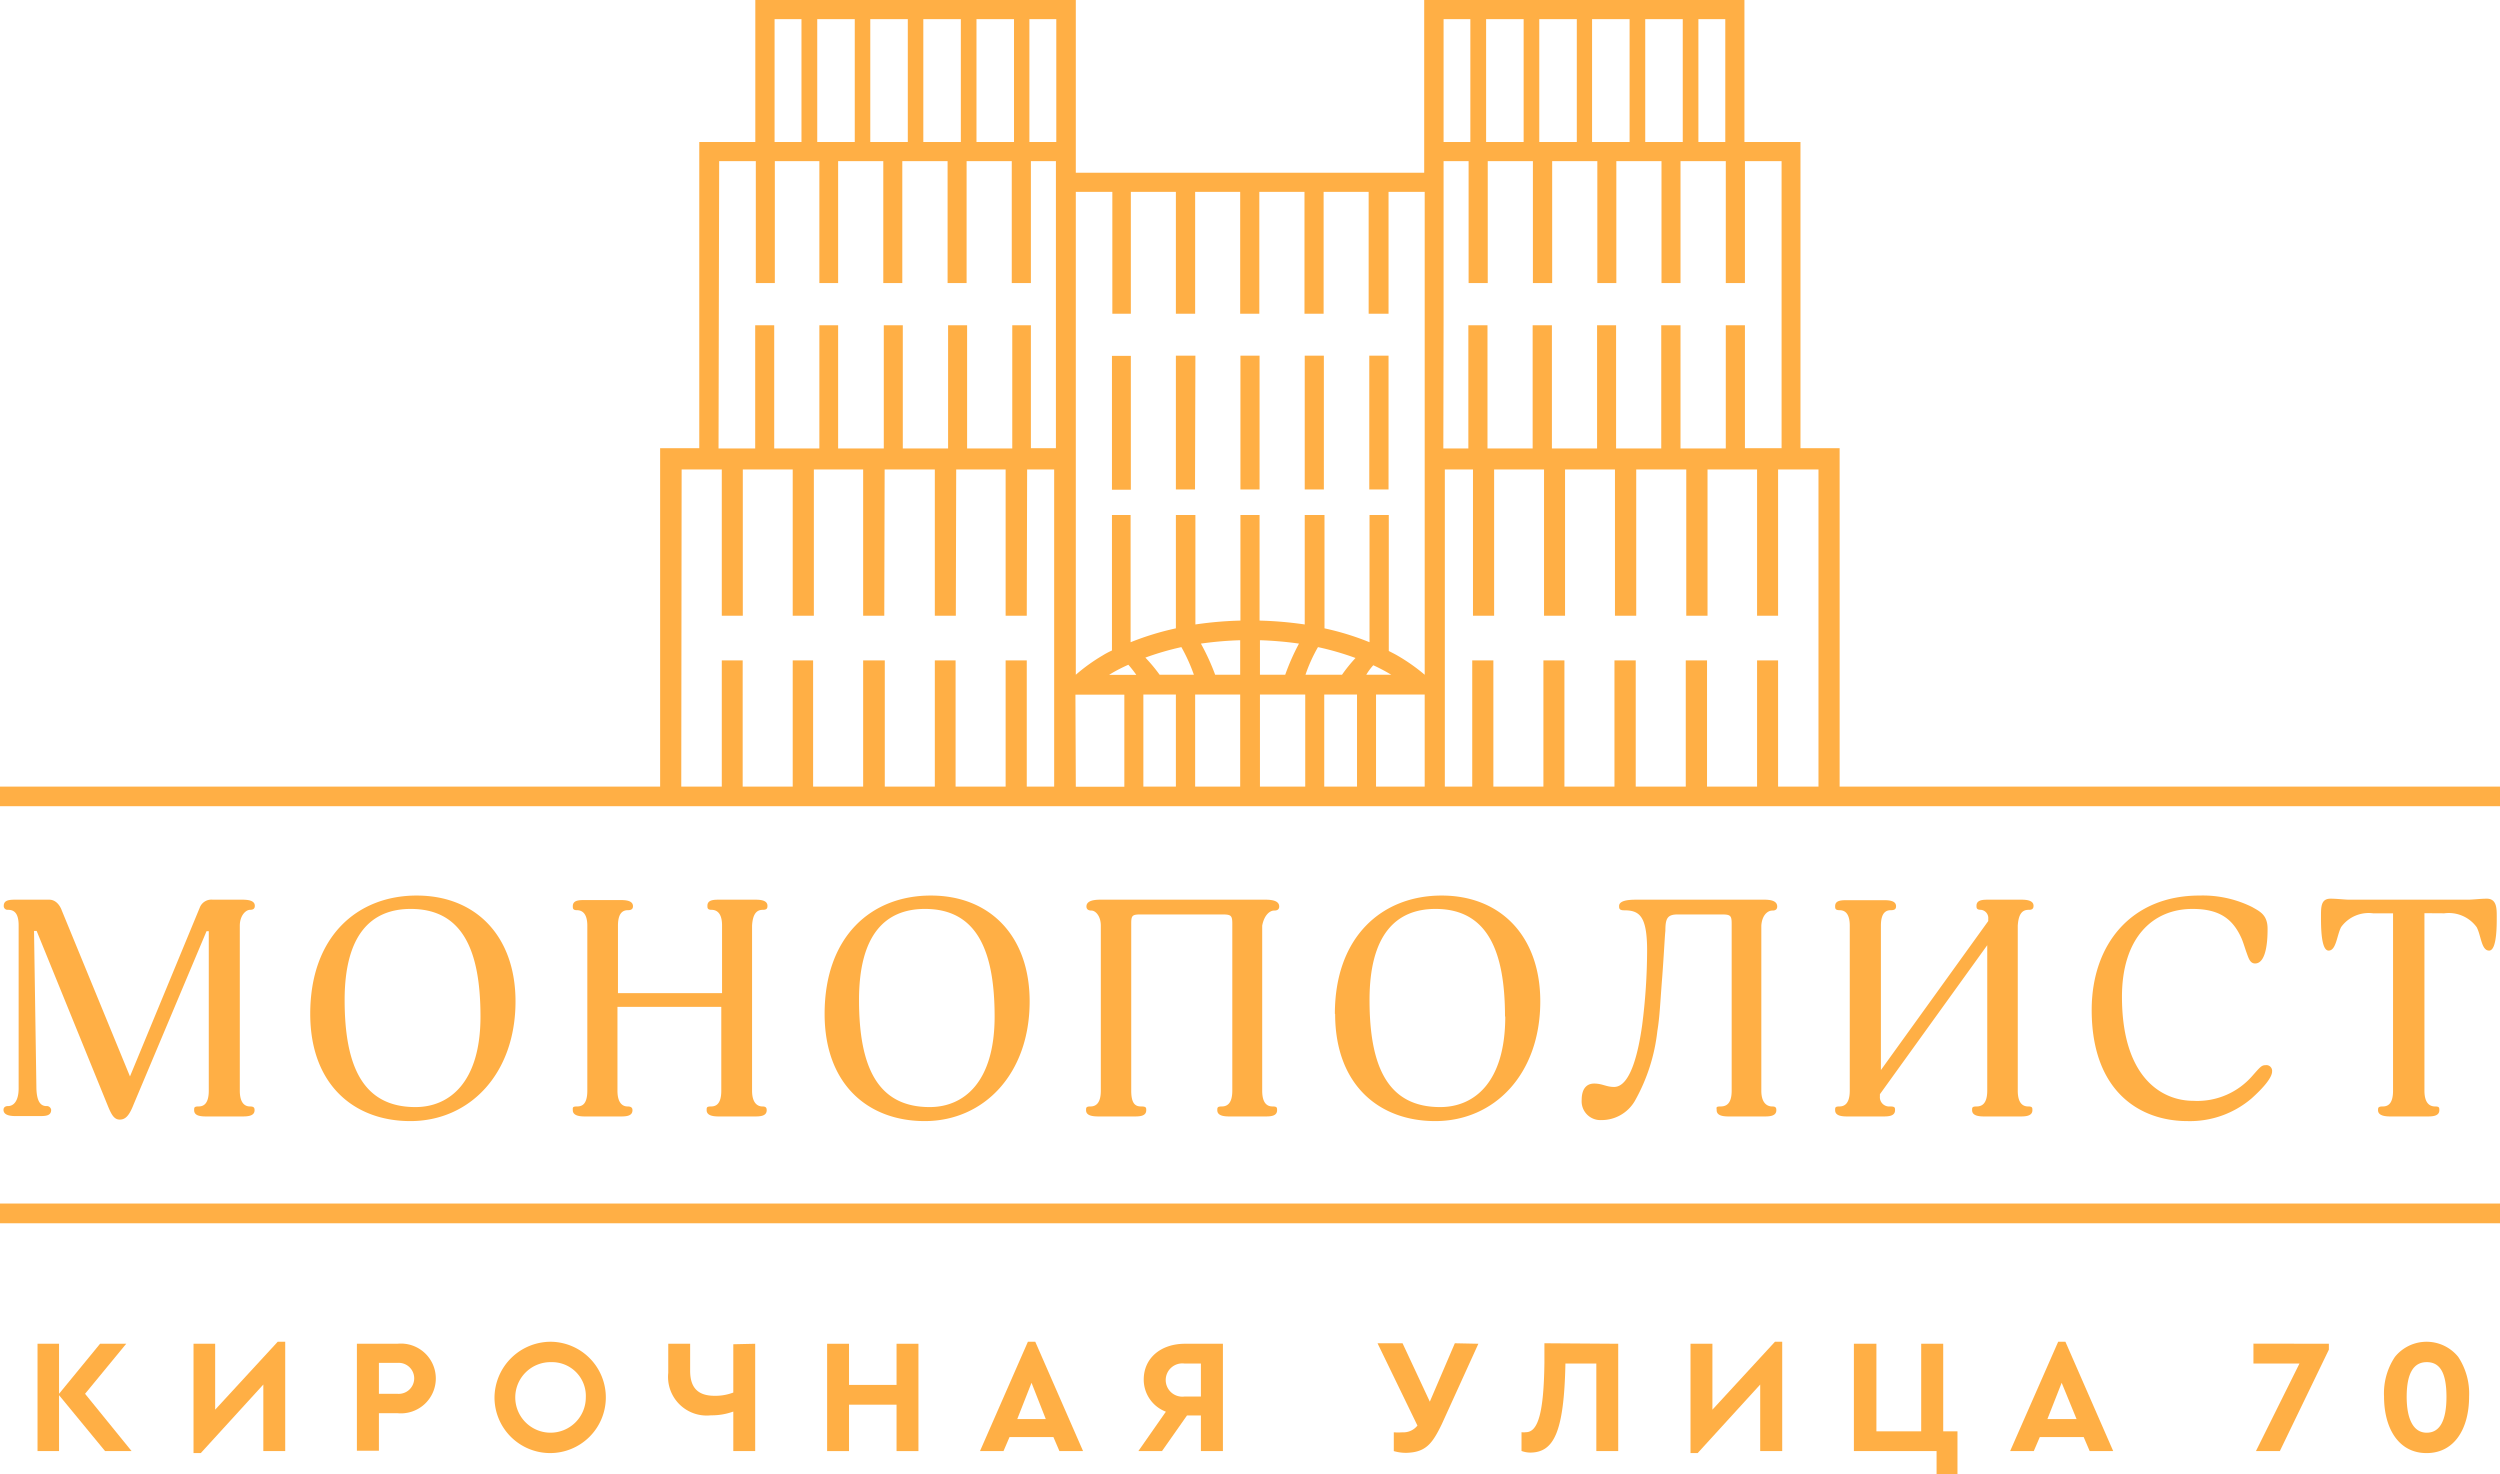 <svg xmlns="http://www.w3.org/2000/svg" viewBox="0 0 199.85 117.83"><title>23Ресурс 1</title><path d="M38.41,81.26c0,5.3-2.51,7.24-5.2,7.24-4.11,0-5.66-3.12-5.66-8.56,0-5.21,2.11-7.28,5.28-7.28,4.12,0,5.58,3.27,5.58,8.6M24.8,81.05c0,5.67,3.52,8.57,8,8.57,4.74,0,8.41-3.77,8.41-9.57,0-5.19-3.15-8.46-7.9-8.46S24.8,74.86,24.8,81.05ZM61,72.73c.33,0,.35-.16.35-.32,0-.46-.59-.49-1-.49h-2.8c-.48,0-1,0-1,.49,0,.16,0,.32.32.32s.85.14.85,1.24v5.42H49.4V74c0-1.1.46-1.24.8-1.24s.4-.16.4-.32c0-.46-.61-.49-1-.49H46.79c-.48,0-1,0-1,.49,0,.16,0,.32.32.32s.84.14.84,1.24V87.19c0,1.1-.43,1.26-.82,1.26s-.34.1-.34.3c0,.46.59.5,1,.5h2.77c.43,0,1,0,1-.5,0-.2-.11-.3-.4-.3s-.8-.16-.8-1.26v-6.7h8.3v6.7c0,1.1-.45,1.26-.82,1.26s-.35.1-.35.3c0,.46.58.5,1,.5h2.8c.42,0,1,0,1-.5,0-.2-.07-.3-.35-.3s-.82-.16-.82-1.26V74C60.18,72.87,60.63,72.73,61,72.73Zm-41,0c.31,0,.37-.16.37-.32,0-.46-.62-.49-1.05-.49H17a1,1,0,0,0-1,.56L10.39,86.05,4.93,72.76s-.27-.84-1-.84H1.3c-.48,0-1,0-1,.49a.3.3,0,0,0,.33.32c.39,0,.86.14.86,1.24V87c0,1.06-.43,1.42-.85,1.42-.26,0-.36.14-.36.3,0,.46.61.5,1,.5H3.09c.53,0,1,0,1-.5a.35.35,0,0,0-.38-.3c-.41,0-.77-.28-.8-1.42L2.72,74.42h.21L8.66,88.5c.25.59.46,1,.91,1s.75-.29,1.11-1.21l5.83-13.85h.18V87.19c0,1.1-.46,1.26-.82,1.26s-.35.1-.35.3c0,.46.53.5,1,.5H19.3c.43,0,1.05,0,1.05-.5,0-.2-.06-.3-.37-.3s-.81-.16-.81-1.26V74C19.17,73.21,19.63,72.73,20,72.73Zm175.4.28a2.76,2.76,0,0,1,2.58,1.1c.36.65.37,1.88,1,1.88s.61-2.07.61-2.72,0-1.43-.8-1.43c-.46,0-1.15.08-1.46.08h-9.54c-.33,0-1-.08-1.48-.08-.77,0-.77.64-.77,1.43s0,2.72.61,2.72.66-1.23,1-1.88a2.71,2.71,0,0,1,2.55-1.1h1.6V87.19c0,1.1-.45,1.26-.82,1.26s-.38.1-.38.3c0,.46.62.5,1,.5H194c.4,0,1,0,1-.5,0-.2,0-.3-.34-.3s-.85-.16-.85-1.26V73Zm-53.7-.22c.3,0,.37-.17.37-.32,0-.48-.56-.55-1.06-.55h-10.1c-.5,0-1.48,0-1.48.51,0,.17,0,.34.4.34,1.22,0,1.84.44,1.84,3.21a47.29,47.29,0,0,1-.4,6c-.27,1.92-.88,4.91-2.24,4.91-.63,0-.94-.27-1.59-.27s-1,.47-1,1.3A1.5,1.5,0,0,0,128,89.54a3.08,3.08,0,0,0,2.7-1.55,14.65,14.65,0,0,0,1.79-5.58c.19-1.11.23-2.34.39-4.33.13-1.74.21-3.37.25-3.66,0-1,.15-1.32,1-1.32h3.47c.74,0,.83.08.83.76V87.19c0,1.1-.48,1.26-.89,1.26s-.31.1-.31.3c0,.46.56.5,1,.5H141c.4,0,1,0,1-.5,0-.2-.05-.3-.34-.3s-.86-.16-.86-1.26V74C140.85,73.17,141.3,72.79,141.68,72.79Zm33.58-.13c2.25,0,3.26.89,3.92,2.38.14.33.27.79.41,1.17s.26.81.66.81c1,0,1-2.24,1-2.78,0-1.14-.67-1.4-1.23-1.73a8.89,8.89,0,0,0-4.22-.92c-5.38,0-8.61,3.83-8.61,9.15,0,6.52,3.86,8.88,7.65,8.88A7.59,7.59,0,0,0,180,87.8c1-.9,1.63-1.68,1.63-2.14a.46.46,0,0,0-.53-.51c-.31,0-.44.17-1,.8A5.83,5.83,0,0,1,175.34,88c-2.59,0-5.71-1.93-5.71-8.32C169.63,75,172.06,72.66,175.26,72.66Zm-13.06.07c.29,0,.34-.16.34-.32,0-.46-.62-.49-1-.49H159c-.47,0-1,0-1,.49,0,.16,0,.32.35.32a.66.66,0,0,1,.59.73v.17l-8.58,11.91V74c0-1.1.45-1.24.81-1.24s.4-.16.4-.32c0-.46-.61-.48-1-.48H147.7c-.48,0-1,0-1,.48,0,.16,0,.32.34.32s.83.14.83,1.24V87.19c0,1.1-.48,1.26-.83,1.26s-.34.1-.34.3c0,.46.55.5,1,.5h2.79c.42,0,1,0,1-.5,0-.2,0-.3-.4-.3a.74.74,0,0,1-.81-.8v-.18l8.58-11.91V87.19c0,1.1-.48,1.26-.85,1.26s-.36.1-.36.3c0,.46.57.5,1,.5h2.82c.38,0,1,0,1-.5,0-.2,0-.3-.34-.3s-.83-.16-.83-1.26V74C161.37,72.87,161.79,72.73,162.2,72.73Zm-41.89,8.53c0,5.3-2.51,7.24-5.2,7.24-4.12,0-5.65-3.12-5.65-8.56,0-5.21,2.11-7.28,5.27-7.28C118.85,72.66,120.31,75.93,120.31,81.26Zm-13.6-.21c0,5.67,3.51,8.57,8,8.57,4.75,0,8.4-3.77,8.4-9.57,0-5.19-3.15-8.46-7.89-8.46S106.71,74.86,106.71,81.05Zm-4.86-8.26c.32,0,.39-.17.39-.32,0-.48-.6-.55-1.14-.55H88c-.54,0-1.15.07-1.15.55,0,.15.08.32.4.32S88,73.22,88,74V87.19c0,1.1-.48,1.26-.83,1.26s-.35.1-.35.3c0,.46.56.5,1.06.5h2.75c.43,0,1,0,1-.5,0-.2,0-.3-.41-.3s-.79-.16-.79-1.26V73.86c0-.68.07-.76.79-.76h6.46c.74,0,.83.08.83.76V87.19c0,1.1-.48,1.26-.84,1.26s-.36.1-.36.3c0,.46.56.5,1,.5h2.78c.43,0,1,0,1-.5,0-.2,0-.3-.36-.3s-.83-.17-.83-1.26V74C101.05,73.17,101.5,72.79,101.85,72.79ZM79.51,81.26c0,5.3-2.5,7.24-5.19,7.24-4.11,0-5.65-3.12-5.65-8.56,0-5.21,2.09-7.28,5.27-7.28C78.05,72.66,79.51,75.93,79.51,81.26Zm-13.59-.21c0,5.67,3.51,8.57,8,8.57,4.73,0,8.39-3.77,8.39-9.57,0-5.19-3.14-8.46-7.9-8.46S65.92,74.86,65.92,81.05Zm53.52-44.12h-1.69V49.22h1.69Zm5.67,0h-1.68V49.22h1.68Zm-43-.13H80.39V49.22h1.69Zm-5.67,0H74.73V49.22h1.68Zm-21.95.73H84.27V62.88H82.08V52.79H80.39V62.88h-4V52.79H74.73V62.88h-4V52.79H69V62.88h-4V52.79H63.37V62.88h-4V52.79H57.7V62.88H54.46Zm3-24.65h2.93v9.75h1.52V12.88H65.5v9.75H67V12.88h3.61v9.75h1.52V12.88h3.62v9.75h1.52V12.88h3.61v9.75h1.53V12.88h2V35.83h-2V26H80.92v9.85H77.31V26H75.79v9.85H72.17V26H70.65v9.85H67V26H65.5v9.85H61.89V26H60.37v9.85H57.44ZM61.92,1.53h2.15v9.82H61.92Zm3.41,0h3v9.82h-3Zm4.24,0h3v9.82h-3Zm4.24,0h3v9.82h-3Zm4.25,0h3v9.82h-3Zm4.23,0h2.15v9.82H82.29Zm3.68,54h3.91v7.36H86Zm4.86-1.58H88.66l.21-.13a12.75,12.75,0,0,1,1.33-.68A8.9,8.9,0,0,1,90.83,53.94ZM86,37.27h0V15.34h2.92v9.74H90.4V15.34H94v9.74h1.54V15.34h3.6v9.74h1.53V15.34h3.61v9.74h1.53V15.34h3.6v9.74H111V15.34h2.89v38.6h0a14.82,14.82,0,0,0-2.12-1.5c-.25-.15-.5-.27-.75-.4V41.17h-1.54V51.34a21.68,21.68,0,0,0-3.6-1.11V41.17H104.3v8.75a29.93,29.93,0,0,0-3.61-.31V41.17H99.16v8.44a29.41,29.41,0,0,0-3.6.31V41.17H94v9.06a22.53,22.53,0,0,0-3.62,1.11V41.17H88.89V52a6.61,6.61,0,0,0-.75.4A14.38,14.38,0,0,0,86,53.94h0Zm23.22,16.67a4.62,4.62,0,0,1,.56-.76c.44.2.84.41,1.22.63l.22.13Zm4.67,8.94H110V55.52h3.89Zm-9.53-8.94a12.37,12.37,0,0,1,1-2.21,22.65,22.65,0,0,1,3,.87,12.44,12.44,0,0,0-1.08,1.34Zm4.12,8.94h-2.62V55.52h2.62Zm-7.76-8.94V51.18a28.29,28.29,0,0,1,3.12.27,18.11,18.11,0,0,0-1.1,2.49Zm3.62,8.94h-3.62V55.52h3.62ZM96,51.45a28.45,28.45,0,0,1,3.14-.27v2.76h-2A18,18,0,0,0,96,51.45Zm3.14,11.43h-3.6V55.52h3.6Zm-6.44-8.94a12.73,12.73,0,0,0-1.14-1.37,22.47,22.47,0,0,1,2.88-.84,13.93,13.93,0,0,1,1,2.21ZM94,62.88H91.4V55.52H94ZM115.4,25.62V12.88h2v9.75h1.53V12.88h3.61v9.75h1.54V12.88h3.61v9.75h1.52V12.88h3.61v9.75h1.52V12.88h3.62v9.75h1.53V12.88h2.93V35.83h-2.93V26h-1.53v9.85h-3.62V26H132.8v9.85h-3.61V26h-1.52v9.85h-3.61V26h-1.54v9.85h-3.61V26h-1.53v9.85h-2Zm0-24.09h2.14v9.82H115.4Zm3.4,0h3v9.82h-3Zm4.25,0h3v9.82h-3Zm4.22,0h3v9.82h-3Zm4.25,0h3v9.82h-3Zm4.25,0h2.15v9.82h-2.15Zm9.6,36V62.88h-3.23V52.79h-1.68V62.88h-4V52.79h-1.7V62.88h-4V52.79h-1.7V62.88h-4V52.79h-1.68V62.88h-4V52.79h-1.69V62.88h-2.19V37.53ZM54.46,64.45H199.85V62.88H147.06V35.83h-3.13V11.35h-4.48V1.53h0V0h-25.6V13.81H86V0H60.38V11.35H55.9V35.83H52.77V62.88H0v1.57H54.46Zm35.94-36H88.89v10.7H90.4ZM70.72,36.8H69V49.22h1.69Zm24.84-8.37H94v10.7h1.53ZM199.85,96.21H0v1.58H199.85V96.21ZM142.14,36.93h-1.68V49.22h1.68Zm-41.45-8.5H99.16v10.7h1.53Zm5.14,0H104.3v10.7h1.53ZM65.06,36.8H63.37V49.22h1.69ZM111,28.43h-1.54v10.7H111Zm25.5,8.5h-1.7V49.22h1.7ZM59.38,36.8H57.7V49.22h1.68Zm71.42.13h-1.7V49.22h1.7Z" style="fill:#ffaf45"/><path d="M8.4,116l-3.68-4.47V116H3v-8.58H4.72v4l3.28-4h2.09l-3.29,4L10.52,116Z" style="fill:#ffaf45"/><path d="M22.8,107.26V116H21.05v-5.32l-5,5.48h-.58v-8.74H17.2v5.27l5-5.43Z" style="fill:#ffaf45"/><path d="M28.53,107.42h3.23a2.79,2.79,0,1,1,0,5.55H30.29v3H28.53v-8.58Zm3.23,4a1.24,1.24,0,1,0,0-2.47H30.29v2.47Z" style="fill:#ffaf45"/><path d="M44.08,107.26a4.45,4.45,0,1,1-4.55,4.45A4.5,4.5,0,0,1,44.08,107.26Zm0,1.63a2.82,2.82,0,1,0,2.75,2.82A2.7,2.7,0,0,0,44.1,108.89Z" style="fill:#ffaf45"/><path d="M60.37,107.42V116H58.62v-3.16a5,5,0,0,1-1.78.3,3.09,3.09,0,0,1-3.42-3.39v-2.33h1.75v2.16c0,1.34.61,2,1.95,2a4,4,0,0,0,1.5-.26v-3.86Z" style="fill:#ffaf45"/><path d="M66.12,107.42h1.75v3.29h3.8v-3.29h1.75V116H71.67v-3.71h-3.8V116H66.12Z" style="fill:#ffaf45"/><path d="M84.21,114.88H80.7L80.22,116H78.34l3.83-8.74h.59L86.58,116H84.69Zm-1.75-4.34-1.14,2.9H83.6Z" style="fill:#ffaf45"/><path d="M97.76,107.42V116H96v-2.85H94.89l-2,2.85H91l2.2-3.15a2.74,2.74,0,0,1-1.77-2.57c0-1.7,1.35-2.86,3.3-2.86ZM96,109H94.68a1.33,1.33,0,1,0,0,2.64H96Z" style="fill:#ffaf45"/><path d="M118.18,107.42l-2.92,6.42c-.76,1.57-1.28,2.26-2.84,2.3a3.45,3.45,0,0,1-1-.14v-1.5a5,5,0,0,0,.69,0,1.43,1.43,0,0,0,1.2-.54l-3.19-6.58h2l2.18,4.67,2-4.67Z" style="fill:#ffaf45"/><path d="M129.36,107.42V116h-1.75v-7h-2.47c-.11,5.53-.94,7.08-2.77,7.12a2.1,2.1,0,0,1-.74-.13v-1.5a1.23,1.23,0,0,0,.35,0c1,0,1.43-1.66,1.48-5.52v-1.59Z" style="fill:#ffaf45"/><path d="M142.47,107.26V116h-1.76v-5.32l-5,5.48h-.57v-8.74h1.75v5.27l5-5.43Z" style="fill:#ffaf45"/><path d="M154.77,116H148.2v-8.58H150v7h3.58v-7h1.76v7h1.14v3.42h-1.67V116Z" style="fill:#ffaf45"/><path d="M166.57,114.88h-3.51l-.48,1.12h-1.89l3.84-8.74h.58l3.82,8.74h-1.88Zm-1.76-4.34-1.14,2.9H166Z" style="fill:#ffaf45"/><path d="M186.17,107.42v.47L182.25,116h-1.91l3.48-7h-3.68v-1.59Z" style="fill:#ffaf45"/><path d="M191.45,108.47a3.25,3.25,0,0,1,5.06,0,5.31,5.31,0,0,1,.87,3.17c0,2.54-1.15,4.52-3.4,4.52s-3.4-2-3.4-4.52A5.24,5.24,0,0,1,191.45,108.47Zm2.54.42c-1.11,0-1.6,1-1.6,2.77s.53,2.87,1.6,2.87,1.58-1,1.58-2.87S195.08,108.89,194,108.89Z" style="fill:#ffaf45"/></svg>